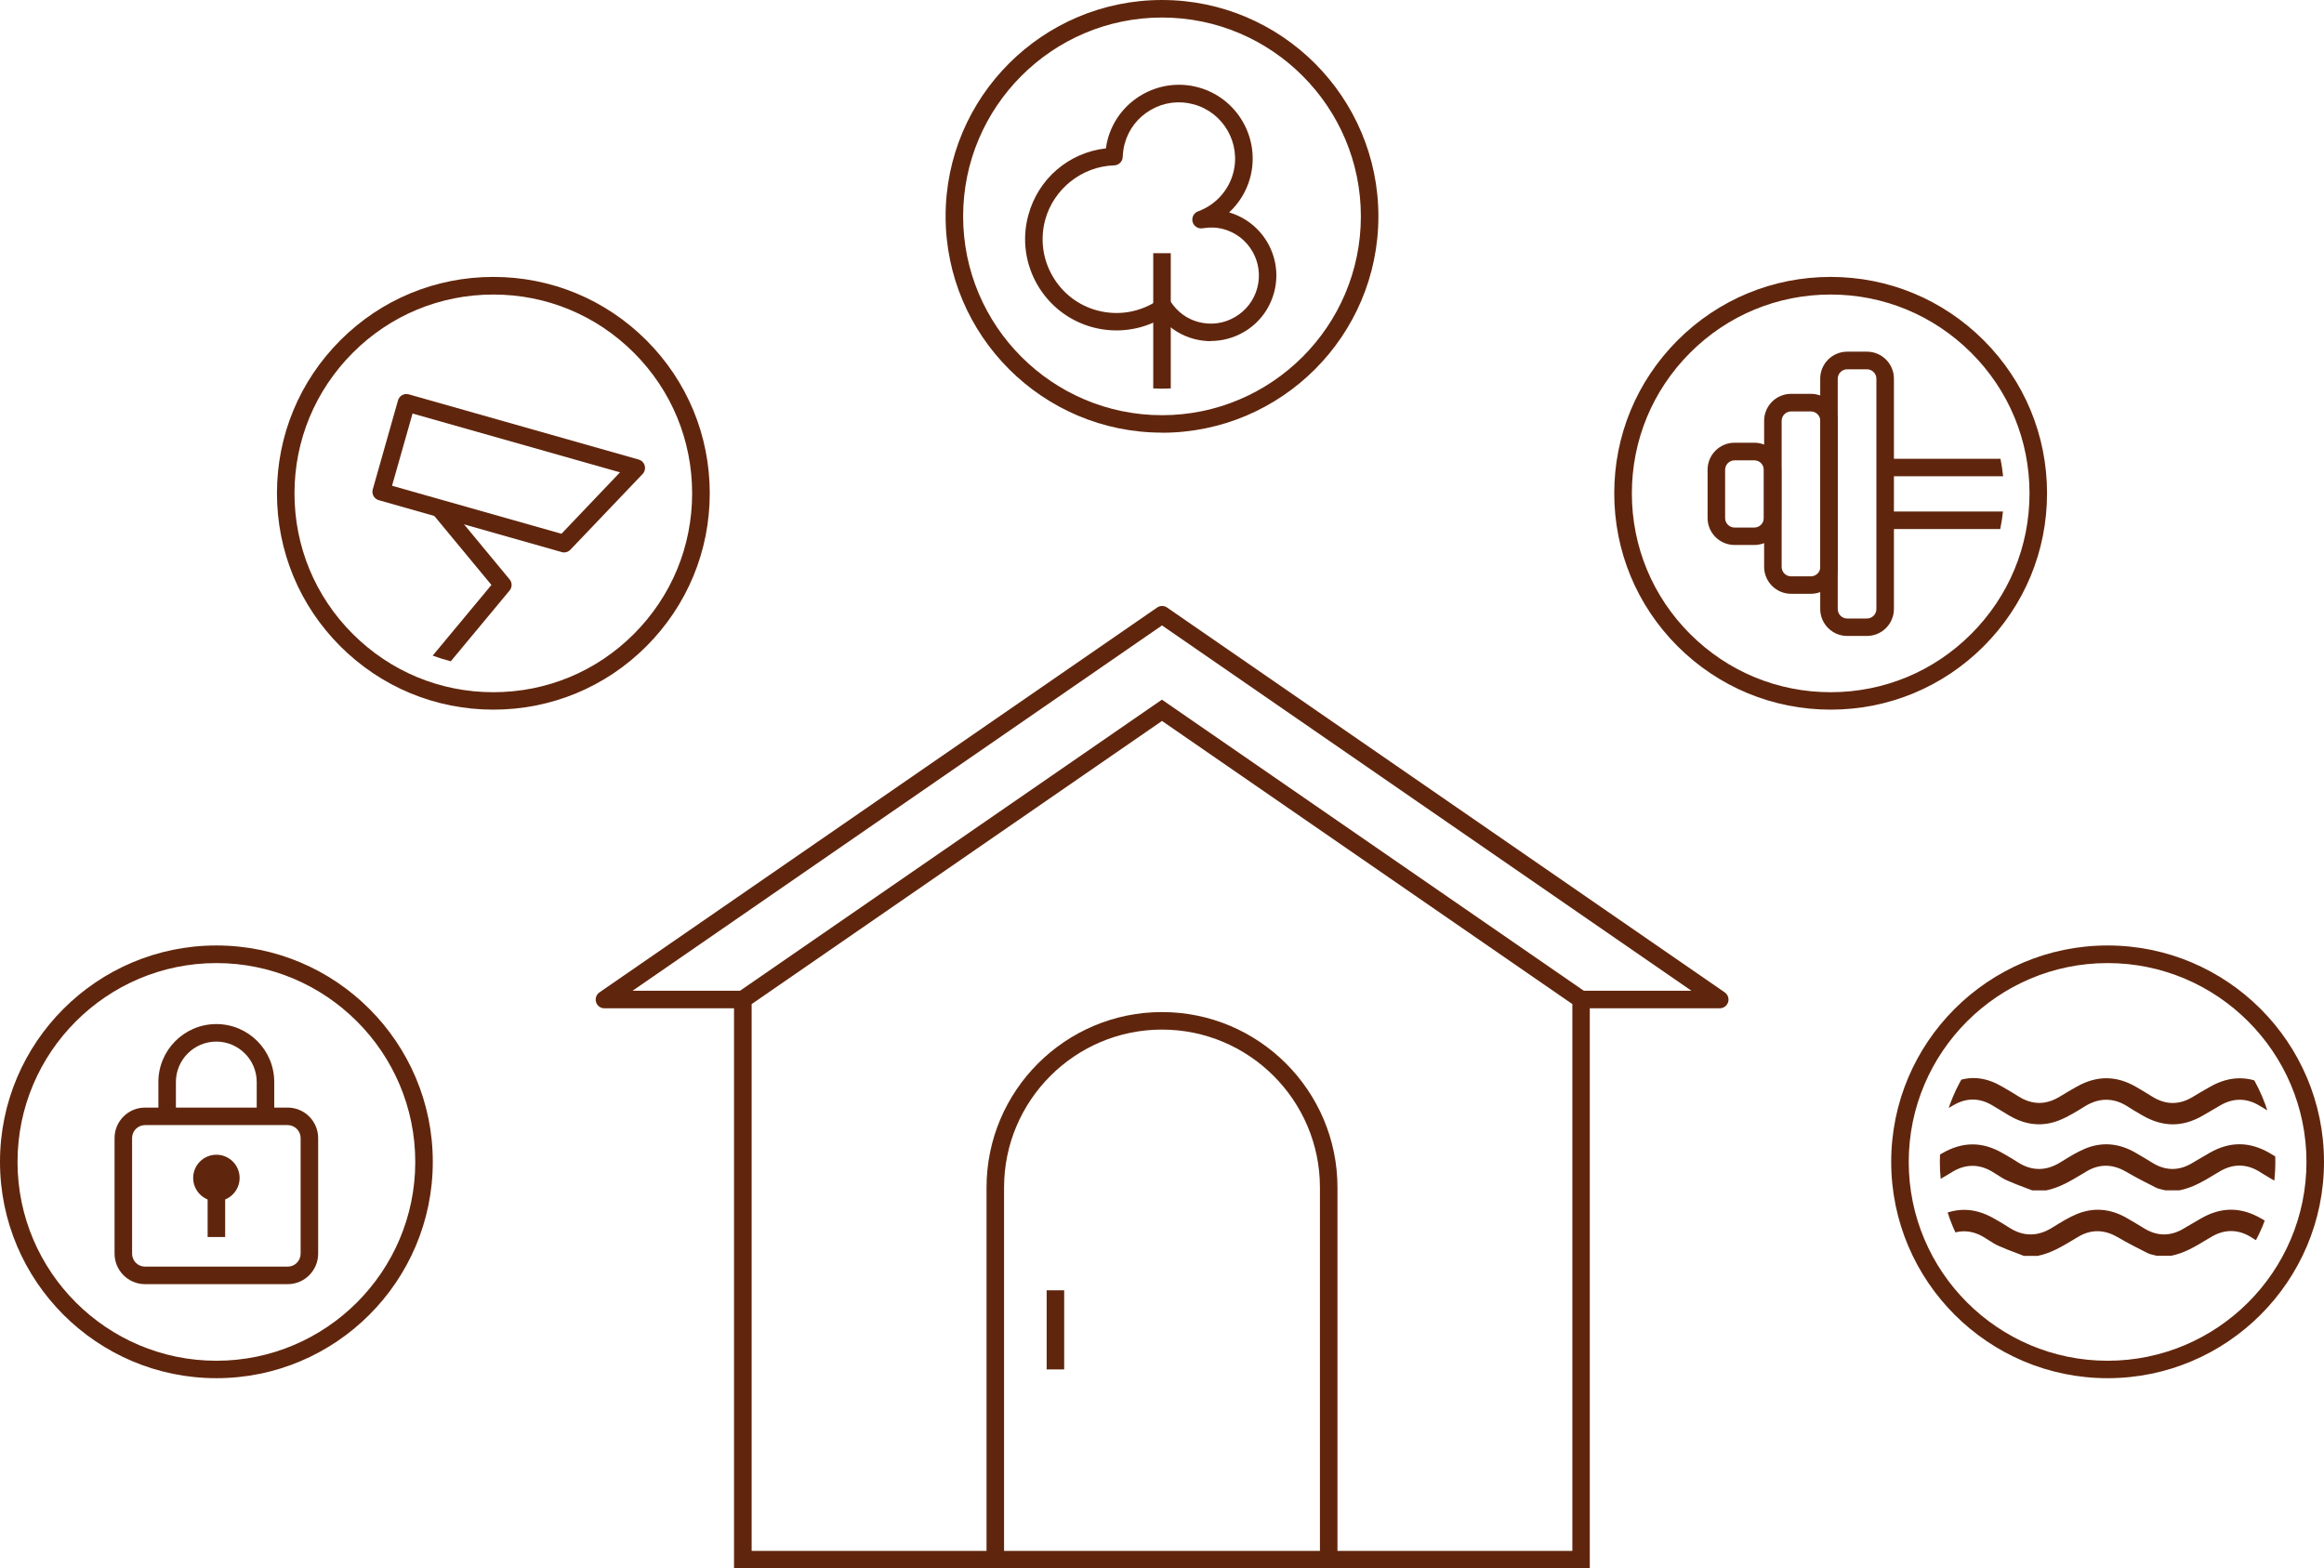 <?xml version="1.0" encoding="UTF-8"?>
<svg id="Layer_2" data-name="Layer 2" xmlns="http://www.w3.org/2000/svg" xmlns:xlink="http://www.w3.org/1999/xlink" viewBox="0 0 265.16 178.98">
  <defs>
    <style>
      .cls-1 {
        clip-path: url(#clippath);
      }

      .cls-2 {
        fill: none;
      }

      .cls-2, .cls-3 {
        stroke-width: 0px;
      }

      .cls-4 {
        clip-path: url(#clippath-1);
      }

      .cls-5 {
        clip-path: url(#clippath-3);
      }

      .cls-6 {
        clip-path: url(#clippath-2);
      }

      .cls-3 {
        fill: #60260d;
      }
    </style>
    <clipPath id="clippath">
      <circle class="cls-2" cx="240.47" cy="132.58" r="19.14"/>
    </clipPath>
    <clipPath id="clippath-1">
      <circle class="cls-2" cx="208.87" cy="56.29" r="19.77"/>
    </clipPath>
    <clipPath id="clippath-2">
      <circle class="cls-2" cx="132.58" cy="24.69" r="19.66"/>
    </clipPath>
    <clipPath id="clippath-3">
      <circle class="cls-2" cx="56.29" cy="56.29" r="19.77"/>
    </clipPath>
  </defs>
  <g id="Layer_1-2" data-name="Layer 1">
    <g>
      <path class="cls-3" d="m132.58,49.37c-13.61,0-24.69-11.07-24.69-24.69S118.97,0,132.58,0s24.69,11.07,24.69,24.69-11.07,24.69-24.69,24.69Zm0-47.37c-12.51,0-22.69,10.18-22.69,22.69s10.18,22.69,22.69,22.69,22.69-10.18,22.69-22.69-10.18-22.69-22.69-22.69Z"/>
      <path class="cls-3" d="m240.47,157.27c-13.61,0-24.69-11.07-24.69-24.69s11.07-24.69,24.69-24.69,24.69,11.07,24.69,24.69-11.07,24.69-24.69,24.69Zm0-47.37c-12.51,0-22.69,10.18-22.69,22.69s10.18,22.69,22.69,22.69,22.69-10.18,22.69-22.69-10.18-22.69-22.69-22.69Z"/>
      <path class="cls-3" d="m24.69,157.27c-13.61,0-24.69-11.07-24.69-24.69s11.07-24.69,24.69-24.69,24.69,11.07,24.69,24.69-11.07,24.69-24.69,24.69Zm0-47.37c-12.51,0-22.69,10.18-22.69,22.69s10.18,22.69,22.69,22.69,22.69-10.18,22.69-22.69-10.18-22.69-22.69-22.69Z"/>
      <path class="cls-3" d="m208.87,80.98c-6.59,0-12.79-2.57-17.46-7.23-4.66-4.66-7.23-10.86-7.23-17.46s2.57-12.79,7.23-17.46c4.66-4.66,10.86-7.23,17.46-7.23s12.79,2.57,17.46,7.23c4.66,4.66,7.23,10.86,7.23,17.46s-2.57,12.79-7.23,17.46h0s0,0,0,0c-4.66,4.66-10.86,7.23-17.46,7.23Zm0-47.37c-6.06,0-11.76,2.36-16.04,6.65-4.28,4.29-6.64,9.98-6.64,16.04s2.36,11.76,6.64,16.04c4.29,4.29,9.98,6.65,16.04,6.65s11.76-2.36,16.04-6.65h0c4.29-4.29,6.65-9.98,6.65-16.04s-2.36-11.76-6.65-16.04-9.98-6.65-16.04-6.65Z"/>
      <path class="cls-3" d="m56.29,80.98c-6.59,0-12.79-2.57-17.46-7.23h0s0,0,0,0c-4.66-4.66-7.23-10.86-7.23-17.46s2.57-12.79,7.23-17.46c4.66-4.66,10.86-7.23,17.46-7.23s12.79,2.57,17.46,7.23c4.66,4.66,7.23,10.86,7.23,17.46s-2.57,12.79-7.23,17.46c-4.66,4.66-10.86,7.23-17.46,7.23Zm0-47.37c-6.06,0-11.76,2.36-16.04,6.65s-6.65,9.98-6.65,16.04,2.36,11.76,6.65,16.04h0c4.29,4.29,9.98,6.65,16.04,6.65s11.76-2.36,16.04-6.65c4.28-4.29,6.64-9.98,6.64-16.04s-2.36-11.76-6.64-16.04c-4.29-4.29-9.98-6.65-16.04-6.65Z"/>
      <g class="cls-1">
        <path class="cls-3" d="m266.85,131.85c-.47.27-.92.53-1.36.8-1.6,1-3.23.99-4.83-.04-.56-.36-1.14-.7-1.72-1.04-2.29-1.32-4.52-1.33-6.82-.02-.57.32-1.13.66-1.7.99l-.33.2c-1.49.88-2.99.87-4.46-.02-.65-.4-1.3-.79-1.96-1.17-1.92-1.12-3.87-1.27-5.8-.46-.88.37-1.74.9-2.58,1.42l-.23.14c-1.64,1.01-3.29.99-4.88-.05-.49-.32-1-.62-1.51-.91l-.16-.09c-2.3-1.34-4.55-1.35-6.87-.02-.66.38-1.32.76-1.97,1.15-1.5.9-3.02.9-4.52-.02-.45-.27-.9-.54-1.37-.82l-.04-.02-1.25,2.08c1.34.85,2.63,1.6,4.1,1.9h1.65c1.5-.3,2.79-1.08,4.15-1.9l.43-.26c1.46-.87,3.01-.87,4.46,0,.18.11.36.23.55.34.39.25.75.49,1.14.66.69.31,1.41.59,2.12.85.26.1.52.2.78.3h1.59c1.5-.3,2.79-1.08,4.16-1.9l.43-.26c1.46-.88,2.98-.87,4.51.02,1.22.71,2.48,1.35,3.44,1.83.19.1.45.16.71.22.11.03.22.05.34.08h1.63c1.48-.29,2.77-1.06,4.12-1.88l.47-.28c1.48-.88,3.02-.88,4.47,0l.35.22c1.37.84,2.66,1.63,4.16,1.94h1.65c1.52-.31,2.85-1.09,4.23-1.94l-1.23-2.09-.07.04Z"/>
        <path class="cls-3" d="m220.19,127.64c.69-.33,1.38-.74,2.04-1.14l.63-.37c1.5-.88,2.99-.87,4.46.01.63.39,1.27.77,1.91,1.15,1.91,1.13,3.84,1.31,5.75.54.99-.4,1.94-.99,2.86-1.56,1.68-1.05,3.37-1.03,5,.05.43.29.89.55,1.34.81l.22.13c2.34,1.37,4.6,1.39,6.92.05.38-.22.77-.45,1.15-.67l.89-.52c1.45-.84,2.97-.83,4.4.03l1.7,1.02c3.25,1.97,5.78,1.18,8.69-.83l-1.22-2.06-.08.05c-.49.28-.96.55-1.42.83-1.55.94-3.11.94-4.65-.02-.57-.36-1.15-.7-1.74-1.05-2.33-1.38-4.59-1.39-6.92-.05l-.47.27c-.47.27-.93.53-1.38.81-1.59,1-3.19.99-4.77-.02-.58-.37-1.18-.72-1.78-1.07-2.26-1.31-4.47-1.32-6.77-.03-.66.37-1.31.75-1.96,1.15-1.57.96-3.15.94-4.71-.05-.4-.26-.81-.5-1.22-.74l-.57-.33c-1.7-1.02-3.38-1.27-5-.74-1.23.4-2.41,1.1-3.55,1.78-1.74,1.03-3.44,1.01-5.05-.06-.36-.24-.73-.46-1.11-.68l-1.26,2.09c.1.06.19.12.29.18.63.38,1.23.74,1.85,1.04,1.84.9,3.71.91,5.54.02Z"/>
        <path class="cls-3" d="m265.89,139.32c-.47.27-.92.53-1.36.8-1.6,1-3.23.99-4.83-.04-.56-.36-1.14-.7-1.72-1.04-2.29-1.32-4.52-1.33-6.82-.02-.57.32-1.13.66-1.7.99l-.33.2c-1.49.88-2.99.87-4.46-.02-.65-.4-1.3-.79-1.96-1.17-1.92-1.12-3.87-1.27-5.8-.46-.88.37-1.74.9-2.58,1.42l-.23.14c-1.64,1.01-3.29.99-4.88-.05-.49-.32-1-.62-1.51-.91l-.16-.09c-2.3-1.34-4.55-1.35-6.87-.02-.66.38-1.32.76-1.97,1.15-1.5.9-3.02.9-4.52-.02-.45-.27-.9-.54-1.37-.82l-.04-.02-1.25,2.08c1.34.85,2.63,1.6,4.1,1.9h1.65c1.5-.3,2.79-1.08,4.15-1.9l.43-.26c1.46-.87,3.01-.87,4.46,0,.18.11.36.23.55.34.39.25.75.49,1.14.66.69.31,1.41.59,2.12.85.26.1.52.2.78.3h1.59c1.5-.3,2.79-1.08,4.16-1.9l.43-.26c1.46-.88,2.98-.87,4.51.02,1.22.71,2.48,1.35,3.44,1.83.19.1.45.16.71.22.11.03.22.05.34.08h1.63c1.48-.29,2.77-1.06,4.12-1.88l.47-.28c1.48-.88,3.02-.88,4.47,0l.35.22c1.37.84,2.66,1.63,4.16,1.94h1.65c1.52-.31,2.85-1.09,4.23-1.94l-1.23-2.09-.07.04Z"/>
      </g>
      <g class="cls-4">
        <g>
          <path class="cls-3" d="m206.61,67.76h-2.25c-1.7,0-3.08-1.38-3.08-3.08v-16.66c0-1.7,1.38-3.08,3.08-3.08h2.25c1.7,0,3.08,1.38,3.08,3.08v16.66c0,1.7-1.38,3.08-3.08,3.08Zm-2.25-20.81c-.59,0-1.08.48-1.08,1.08v16.66c0,.59.48,1.08,1.08,1.08h2.25c.59,0,1.08-.48,1.08-1.08v-16.66c0-.59-.48-1.08-1.08-1.08h-2.25Z"/>
          <path class="cls-3" d="m213.01,72.57h-2.25c-1.7,0-3.08-1.38-3.08-3.08v-26.28c0-1.7,1.38-3.08,3.08-3.08h2.25c1.7,0,3.08,1.38,3.08,3.08v26.28c0,1.7-1.38,3.08-3.08,3.08Zm-2.25-30.43c-.59,0-1.08.48-1.08,1.08v26.28c0,.59.48,1.08,1.08,1.08h2.25c.59,0,1.08-.48,1.08-1.08v-26.28c0-.59-.48-1.08-1.08-1.08h-2.25Z"/>
          <path class="cls-3" d="m200.16,62.19h-2.25c-1.7,0-3.08-1.38-3.08-3.08v-5.51c0-1.7,1.38-3.08,3.08-3.08h2.25c1.7,0,3.08,1.38,3.08,3.08v5.51c0,1.7-1.38,3.08-3.08,3.08Zm-2.25-9.66c-.59,0-1.08.48-1.08,1.08v5.51c0,.59.48,1.08,1.08,1.08h2.25c.59,0,1.08-.48,1.08-1.08v-5.51c0-.59-.48-1.08-1.08-1.08h-2.25Z"/>
          <rect class="cls-3" x="215.09" y="52.35" width="17.29" height="2"/>
          <rect class="cls-3" x="215.09" y="58.37" width="17.27" height="2"/>
        </g>
      </g>
      <g class="cls-6">
        <g>
          <path class="cls-3" d="m138.15,38.93c-.65,0-1.31-.09-1.95-.26-1.42-.38-2.7-1.19-3.68-2.32-2.38,1.35-5.18,1.71-7.84,1-5.55-1.49-8.86-7.22-7.36-12.77,1.12-4.18,4.62-7.17,8.86-7.65.05-.35.11-.69.2-1.02,1.2-4.48,5.83-7.15,10.31-5.95,4.48,1.2,7.15,5.83,5.95,10.31-.41,1.54-1.26,2.91-2.4,3.97,3.89,1.14,6.19,5.2,5.13,9.13-.52,1.93-1.76,3.55-3.49,4.54-1.15.66-2.43,1-3.73,1Zm-5.39-4.91c.06,0,.13,0,.19.02.26.05.5.21.65.43.76,1.14,1.84,1.93,3.12,2.27,1.42.38,2.9.19,4.17-.55,1.27-.73,2.18-1.92,2.56-3.33.78-2.92-.95-5.94-3.88-6.72h0c-.75-.2-1.54-.23-2.36-.09-.51.09-1-.23-1.14-.73-.13-.5.14-1.02.62-1.2,1.97-.72,3.47-2.35,4.01-4.36.92-3.42-1.12-6.95-4.53-7.86-1.66-.45-3.39-.22-4.87.64-1.49.86-2.55,2.24-2.99,3.9-.12.46-.19.95-.21,1.46-.02.53-.44.95-.97.97-3.68.11-6.92,2.68-7.88,6.23-.58,2.17-.29,4.45.84,6.4,1.12,1.95,2.94,3.35,5.11,3.93,2.4.64,4.94.2,6.99-1.22.17-.12.37-.18.57-.18Z"/>
          <rect class="cls-3" x="131.58" y="28.89" width="2" height="19.48"/>
        </g>
      </g>
      <g class="cls-5">
        <g>
          <path class="cls-3" d="m64.36,63.04c-.09,0-.18-.01-.27-.04l-20.87-5.92c-.53-.15-.84-.7-.69-1.23l2.88-10.16c.07-.25.24-.47.47-.6.23-.13.5-.16.76-.09l26.23,7.44c.34.1.6.36.69.7s0,.7-.24.95l-8.24,8.64c-.19.2-.45.31-.72.31Zm-19.63-7.61l19.33,5.48,6.68-7.01-23.67-6.71-2.34,8.24Z"/>
          <path class="cls-3" d="m49.14,78.22l-1.54-1.28,8.47-10.19-6.72-8.12,1.54-1.28,7.25,8.76c.31.37.31.91,0,1.28l-9,10.83Z"/>
        </g>
      </g>
      <path class="cls-3" d="m32.82,146.54h-16.27c-1.92,0-3.48-1.56-3.48-3.48v-13.19c0-1.92,1.56-3.48,3.48-3.48h16.27c1.92,0,3.48,1.56,3.48,3.48v13.19c0,1.92-1.56,3.48-3.48,3.48Zm-16.27-18.15c-.82,0-1.48.66-1.48,1.48v13.19c0,.82.66,1.48,1.48,1.48h16.27c.82,0,1.48-.66,1.48-1.48v-13.19c0-.82-.67-1.48-1.48-1.48h-16.27Z"/>
      <path class="cls-3" d="m31.29,127.39h-2v-3.92c0-2.54-2.07-4.61-4.61-4.61s-4.61,2.07-4.61,4.61v3.92h-2v-3.92c0-3.64,2.96-6.61,6.61-6.61s6.61,2.96,6.61,6.61v3.92Z"/>
      <rect class="cls-3" x="23.69" y="134.42" width="2" height="6.74"/>
      <circle class="cls-3" cx="24.69" cy="134.42" r="2.65"/>
      <g>
        <path class="cls-3" d="m181.4,178.98h-97.65v-65.45l48.82-33.69,48.82,33.69v65.45Zm-95.65-2h93.65v-62.4l-46.82-32.31-46.82,32.31v62.4Z"/>
        <path class="cls-3" d="m152.6,177.98h-2v-42.47c0-9.94-8.09-18.02-18.02-18.02s-18.02,8.09-18.02,18.02v42.47h-2v-42.47c0-11.04,8.98-20.02,20.02-20.02s20.02,8.98,20.02,20.02v42.47Z"/>
        <rect class="cls-3" x="119.42" y="147.24" width="2" height="9.03"/>
        <path class="cls-3" d="m196.2,115.06h-15.8v-2h12.59l-60.41-41.69-60.41,41.69h12.59v2h-15.8c-.44,0-.82-.28-.95-.7-.13-.42.03-.87.39-1.12l63.62-43.91c.34-.24.79-.24,1.14,0l63.62,43.91c.36.25.52.7.39,1.12-.13.42-.52.7-.95.7Z"/>
      </g>
    </g>
  </g>
</svg>